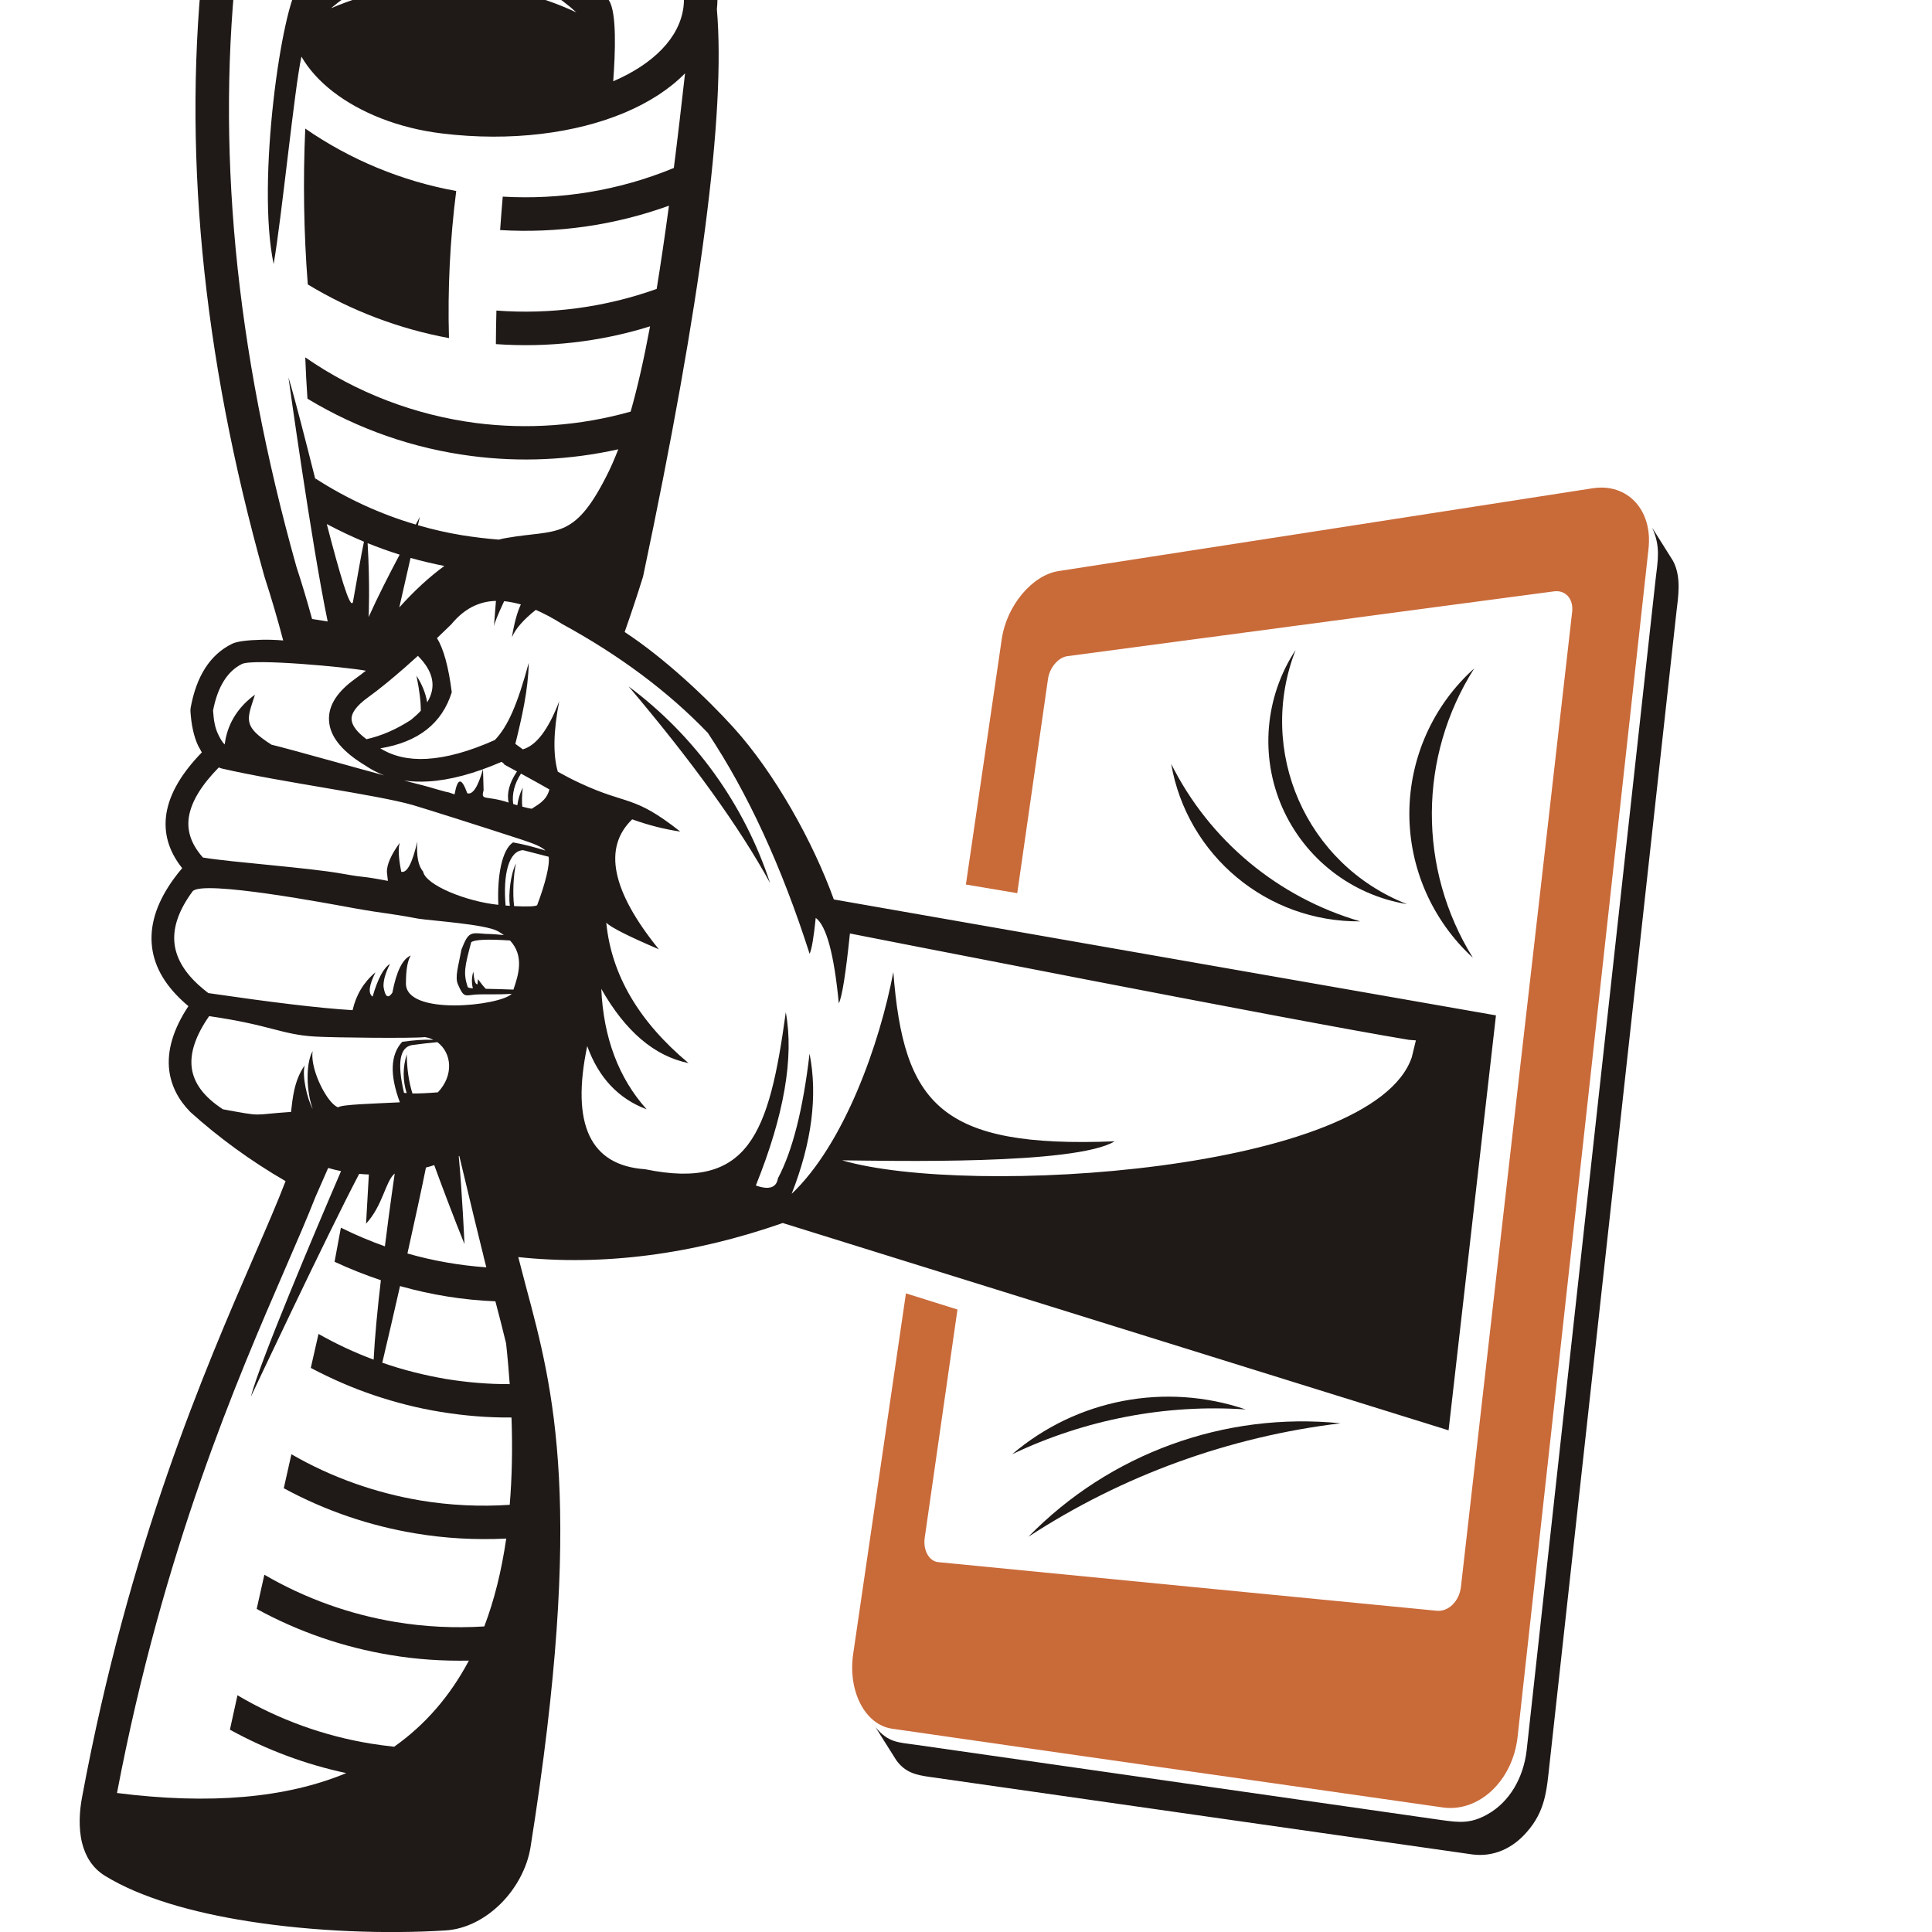 <?xml version="1.0" encoding="utf-8"?>
<!-- Generator: Adobe Illustrator 16.0.0, SVG Export Plug-In . SVG Version: 6.00 Build 0)  -->
<!DOCTYPE svg PUBLIC "-//W3C//DTD SVG 1.1//EN" "http://www.w3.org/Graphics/SVG/1.1/DTD/svg11.dtd">
<svg version="1.1" id="Calque_1" xmlns="http://www.w3.org/2000/svg" xmlns:xlink="http://www.w3.org/1999/xlink" x="0px" y="0px"
	 width="36px" height="36px" viewBox="0 0 36 36" enable-background="new 0 0 36 36" xml:space="preserve">
<path fill-rule="evenodd" clip-rule="evenodd" fill="#092D41" d="M26.733,10.717"/>
<path fill-rule="evenodd" clip-rule="evenodd" fill="#092D41" d="M26.733,10.717"/>
<path fill-rule="evenodd" clip-rule="evenodd" fill="#092D41" d="M26.733,10.717"/>
<path fill-rule="evenodd" clip-rule="evenodd" fill="#092D41" d="M26.733,10.717"/>
<path fill-rule="evenodd" clip-rule="evenodd" fill="#092D41" d="M22.28,11.359"/>
<path fill-rule="evenodd" clip-rule="evenodd" fill="#092D41" d="M22.28,11.359"/>
<path fill-rule="evenodd" clip-rule="evenodd" fill="#092D41" d="M22.28,11.359"/>
<path fill-rule="evenodd" clip-rule="evenodd" fill="#092D41" d="M22.28,11.359"/>
<path fill-rule="evenodd" clip-rule="evenodd" fill="#1F1917" d="M30.786,9.833l0.387,0.616c0.162,0.302,0.098,0.667,0.062,0.979
	l-2.362,21.446c-0.053,0.486-0.076,0.875-0.43,1.271c-0.258,0.295-0.611,0.461-1.007,0.41L17.322,33.11
	c-0.25-0.035-0.455-0.08-0.621-0.311l-0.386-0.613c0.241,0.287,0.415,0.279,0.766,0.328l9.791,1.402
	c0.316,0.043,0.529,0.068,0.837-0.104c0.433-0.238,0.679-0.705,0.737-1.189l0.28-2.543l2.122-19.269
	C30.892,10.432,30.946,10.187,30.786,9.833"/>
<g>
	<defs>
		<path id="SVGID_1_" d="M22.358,10.808c0.641-0.093,1.29-0.186,1.95-0.285c0.673-0.101,1.356-0.202,2.055-0.304
			c0.13-0.019,0.222,0.087,0.204,0.237l0,0c-0.021,0.148-0.142,0.287-0.271,0.307c-0.697,0.094-1.383,0.193-2.056,0.288
			c-0.659,0.091-1.312,0.183-1.95,0.274c-0.117,0.017-0.197-0.086-0.179-0.227l0,0C22.132,10.957,22.242,10.827,22.358,10.808
			 M21.242,30.042c0.351,0.039,0.706,0.076,1.063,0.115c0.183,0.02,0.308,0.223,0.277,0.459c-0.059,0.469-0.118,0.932-0.177,1.398
			c-0.03,0.234-0.206,0.41-0.387,0.385c-0.36-0.051-0.716-0.098-1.067-0.145c-0.176-0.023-0.295-0.232-0.264-0.463
			c0.059-0.453,0.118-0.91,0.18-1.365C20.897,30.198,21.065,30.022,21.242,30.042z M19.725,10.641
			c1.491-0.232,3.046-0.471,4.663-0.722c1.687-0.262,3.448-0.536,5.291-0.821c0.645-0.099,1.118,0.403,1.039,1.125
			c-0.385,3.492-0.777,7.059-1.178,10.706c-0.412,3.725-0.831,7.537-1.262,11.436c-0.091,0.82-0.725,1.41-1.395,1.314
			c-1.912-0.273-3.736-0.535-5.478-0.781c-1.662-0.238-3.256-0.465-4.781-0.686c-0.504-0.072-0.828-0.697-0.726-1.395
			c0.332-2.268,0.659-4.506,0.983-6.717l0.96,0.301c-0.202,1.406-0.405,2.822-0.61,4.252c-0.034,0.232,0.081,0.439,0.251,0.455
			c1.396,0.137,2.848,0.279,4.358,0.426c1.573,0.154,3.216,0.314,4.929,0.48c0.219,0.023,0.422-0.176,0.453-0.443
			c0.361-3.166,0.715-6.279,1.063-9.33c0.344-2.999,0.681-5.947,1.01-8.842c0.027-0.237-0.123-0.408-0.337-0.38
			c-1.663,0.22-3.261,0.434-4.798,0.639c-1.478,0.196-2.9,0.386-4.271,0.569c-0.169,0.022-0.331,0.213-0.361,0.423
			c-0.19,1.321-0.381,2.652-0.573,3.993l-0.957-0.161c0.224-1.539,0.449-3.065,0.669-4.579
			C18.758,11.286,19.232,10.717,19.725,10.641z"/>
	</defs>
	<clipPath id="SVGID_2_">
		<use xlink:href="#SVGID_1_"  overflow="visible"/>
	</clipPath>
	<rect x="15.797" y="8.999" clip-path="url(#SVGID_2_)" fill="#C96A39" width="15" height="24.776"/>
</g>
<path fill-rule="evenodd" clip-rule="evenodd" fill="#1F1917" d="M19.162,28.636c1.75-1.143,3.741-1.865,5.817-2.115
	C22.818,26.304,20.679,27.083,19.162,28.636"/>
<path fill-rule="evenodd" clip-rule="evenodd" fill="#1F1917" d="M23.212,26.263c-1.496-0.102-2.995,0.188-4.351,0.834
	C20.063,26.071,21.716,25.755,23.212,26.263"/>
<path fill-rule="evenodd" clip-rule="evenodd" fill="#1F1917" d="M27.47,12.455c-0.765,0.686-1.203,1.663-1.209,2.691
	c-0.004,1.026,0.426,2.005,1.184,2.701C26.417,16.193,26.426,14.096,27.47,12.455"/>
<path fill-rule="evenodd" clip-rule="evenodd" fill="#1F1917" d="M26.218,16.847c-1.031-0.168-1.905-0.847-2.326-1.804
	c-0.418-0.954-0.324-2.059,0.25-2.932C23.407,13.994,24.337,16.113,26.218,16.847"/>
<path fill-rule="evenodd" clip-rule="evenodd" fill="#1F1917" d="M21.823,14.233c0.297,1.71,1.788,2.952,3.523,2.935
	C23.813,16.723,22.536,15.66,21.823,14.233"/>
<path fill-rule="evenodd" clip-rule="evenodd" fill="#1F1917" d="M5.058,13.876c-0.546-0.35-0.455-0.467-0.307-0.932
	c-0.432,0.315-0.535,0.698-0.564,0.927c-0.044-0.037-0.091-0.122-0.122-0.188c-0.057-0.12-0.082-0.246-0.095-0.443
	c0.085-0.442,0.266-0.733,0.539-0.868c0.217-0.104,1.96,0.059,2.309,0.126c-0.073,0.056-0.142,0.11-0.209,0.157
	c-0.358,0.26-0.516,0.536-0.472,0.831c0.04,0.273,0.263,0.532,0.665,0.775c0.112,0.076,0.23,0.138,0.356,0.187
	C6.875,14.375,5.381,13.952,5.058,13.876 M14.349,16.453c-0.568-1.038-1.447-2.258-2.636-3.663
	C12.949,13.71,13.869,14.99,14.349,16.453z M7.96,13.087c-0.029-0.171-0.096-0.336-0.2-0.497c0.057,0.276,0.083,0.495,0.081,0.654
	c-0.052,0.057-0.113,0.112-0.182,0.169c-0.272,0.177-0.548,0.298-0.83,0.361c-0.167-0.125-0.26-0.241-0.276-0.35
	c-0.019-0.125,0.083-0.27,0.304-0.429c0.202-0.146,0.432-0.333,0.692-0.561c0.078-0.068,0.155-0.139,0.238-0.213
	C8.079,12.513,8.136,12.8,7.96,13.087z M9.562,14.981c-0.024-0.189,0.024-0.38,0.146-0.566c0.239,0.131,0.442,0.244,0.529,0.295
	c-0.053,0.218-0.237,0.294-0.326,0.359c-0.021,0-0.087-0.013-0.179-0.038c-0.009-0.087-0.008-0.207,0.009-0.355
	c-0.052,0.103-0.086,0.214-0.101,0.329L9.562,14.981z M9.633,14.375c-0.142,0.213-0.194,0.407-0.155,0.58
	c-0.433-0.143-0.522-0.023-0.467-0.23C9.003,14.463,9,14.332,9,14.332c-0.094,0.334-0.193,0.482-0.293,0.449
	c-0.106-0.293-0.179-0.297-0.237,0.021c-0.227-0.078-0.001,0-0.306-0.087c-0.264-0.079-0.312-0.087-0.635-0.171
	c0.142,0.021,0.291,0.026,0.447,0.017c0.405-0.023,0.861-0.145,1.37-0.365C9.498,14.308,9.222,14.15,9.633,14.375z M8.076,19.376
	c-0.179-0.008-0.371,0.006-0.582,0.037c-0.22,0.24-0.234,0.617-0.043,1.127c-0.484,0.025-1.096,0.039-1.15,0.094
	c-0.042-0.014-0.088-0.053-0.134-0.105c-0.184-0.211-0.382-0.668-0.342-0.943c-0.135,0.244-0.114,0.76,0.002,1.08
	c-0.106-0.197-0.201-0.615-0.15-0.814c-0.198,0.285-0.224,0.611-0.254,0.867c-0.764,0.051-0.487,0.094-1.269-0.049
	c-0.352-0.229-0.544-0.486-0.581-0.773c-0.036-0.281,0.073-0.601,0.324-0.963c1.161,0.168,1.344,0.345,1.979,0.381
	c0.354,0.021,1.827,0.035,2.04,0.01C7.974,19.333,8.028,19.352,8.076,19.376z M8.159,20.354c-0.202,0.016-0.358,0.023-0.474,0.021
	c-0.066-0.213-0.103-0.455-0.106-0.729c-0.076,0.246-0.076,0.484-0.001,0.723l-0.05-0.006c-0.13-0.553-0.081-0.846,0.146-0.889
	c0.191-0.027,0.35-0.043,0.476-0.055C8.421,19.622,8.458,20.04,8.159,20.354z M9.421,16.873c-0.051-0.579,0.059-1.023,0.327-1.031
	l0.475,0.122c0.027,0.141-0.062,0.503-0.213,0.9C10,16.89,9.825,16.897,9.58,16.884c-0.029-0.214-0.015-0.583,0.035-0.796
	C9.514,16.286,9.471,16.66,9.5,16.879L9.421,16.873z M10.163,15.849c-0.207-0.065-0.408-0.118-0.603-0.152
	C9.354,15.83,9.261,16.32,9.286,16.86c-0.599-0.061-1.357-0.369-1.402-0.62c-0.09-0.103-0.126-0.289-0.109-0.557
	c-0.092,0.402-0.192,0.59-0.298,0.561c-0.051-0.255-0.061-0.437-0.028-0.54c-0.16,0.221-0.239,0.4-0.24,0.54l0.019,0.17
	c-0.579-0.109-0.336-0.042-0.857-0.135c-0.618-0.111-2.055-0.211-2.589-0.3c-0.217-0.243-0.304-0.494-0.262-0.759
	c0.046-0.283,0.232-0.589,0.558-0.921l0.015,0.008l0.039,0.013C5.246,14.577,7.005,14.805,7.689,15
	c0.237,0.069,1.381,0.432,2.031,0.645C9.947,15.72,10.087,15.774,10.163,15.849z M9.567,18.44c0.091-0.266,0.208-0.625-0.063-0.915
	c-0.42-0.029-0.66-0.017-0.724,0.032c-0.12,0.455-0.15,0.576-0.066,0.832c0.005,0.014,0.04,0.023,0.097,0.028
	c-0.025-0.103-0.023-0.211,0.009-0.312c0.014,0.165,0.038,0.244,0.078,0.235c0.006-0.064,0.008-0.095,0.008-0.095
	c0.059,0.082,0.107,0.141,0.146,0.18C9.201,18.429,9.383,18.431,9.567,18.44z M26.253,19.376c-2.123-0.35-10.416-1.982-10.416-1.982
	c-0.077,0.747-0.146,1.18-0.207,1.302c-0.088-0.915-0.23-1.444-0.43-1.593c-0.037,0.361-0.074,0.584-0.114,0.67
	c-0.522-1.631-1.155-3.001-1.897-4.117c-0.735-0.766-1.643-1.445-2.724-2.034l-0.011-0.008c-0.165-0.102-0.32-0.184-0.47-0.25
	c-0.23,0.182-0.379,0.353-0.445,0.511c0.042-0.262,0.098-0.466,0.166-0.612c-0.108-0.03-0.212-0.051-0.311-0.061
	c-0.117,0.25-0.18,0.405-0.19,0.472l0.037-0.477c-0.316,0.007-0.589,0.148-0.817,0.419L8.41,11.633
	c-0.091,0.088-0.18,0.175-0.267,0.257c0.124,0.204,0.216,0.54,0.275,1.009c-0.182,0.582-0.625,0.929-1.332,1.045
	c0.239,0.148,0.527,0.215,0.866,0.196c0.368-0.021,0.79-0.137,1.269-0.351c0.241-0.251,0.422-0.664,0.631-1.437
	c-0.008,0.501-0.131,1.03-0.249,1.509c0.045,0.034,0.093,0.069,0.139,0.102c0.253-0.072,0.478-0.372,0.678-0.896
	c-0.108,0.555-0.118,0.994-0.026,1.313c0.137,0.076,0.27,0.146,0.404,0.208c0.91,0.426,0.994,0.211,1.878,0.907
	c-0.292-0.042-0.59-0.118-0.896-0.228c-0.548,0.528-0.383,1.336,0.496,2.421c-0.561-0.24-0.887-0.403-0.979-0.495
	c0.095,0.969,0.605,1.841,1.532,2.616c-0.635-0.129-1.176-0.592-1.625-1.383c0.041,0.91,0.323,1.662,0.845,2.244
	c-0.527-0.197-0.896-0.592-1.107-1.178c-0.305,1.459,0.054,2.225,1.079,2.295c1.932,0.398,2.311-0.654,2.621-2.925
	c0.155,0.839-0.03,1.917-0.558,3.228c0.247,0.088,0.384,0.041,0.412-0.135c0.27-0.508,0.467-1.279,0.589-2.322
	c0.154,0.783,0.042,1.656-0.334,2.613c0.983-0.932,1.643-2.803,1.895-4.133c0.19,2.463,0.875,3.283,4.124,3.154
	c-0.731,0.445-4.198,0.363-5.079,0.354c2.368,0.693,9.895,0.213,10.616-1.922l0.076-0.313L26.253,19.376z M5.277,11.934
	c-0.104-0.396-0.22-0.792-0.349-1.188l-0.003-0.011C4.342,8.662,3.958,6.651,3.772,4.704C3.587,2.757,3.6,0.879,3.811-0.936v-0.002
	l0.003-0.021c0.101-0.827,0.75-1.49,1.715-1.899C6.44-3.241,7.647-3.4,8.933-3.245l0,0c1.287,0.156,2.421,0.601,3.213,1.192
	c0.831,0.621,1.299,1.41,1.212,2.225c0.083,0.968,0.01,2.326-0.219,4.079c-0.228,1.762-0.614,3.923-1.155,6.485l-0.003,0.01
	l-0.005,0.018c-0.103,0.332-0.216,0.67-0.336,1.011v0.002c0.746,0.49,1.533,1.233,2.028,1.78c0.774,0.855,1.487,2.141,1.869,3.203
	l12.338,2.16l-0.883,7.732l-12.407-3.863c-1.683,0.59-3.363,0.803-4.928,0.635c0.047,0.184,0.096,0.367,0.145,0.555
	c0.512,1.906,1.095,4.084,0.083,10.443c-0.061,0.381-0.268,0.766-0.558,1.053c-0.281,0.277-0.641,0.473-1.029,0.496
	c-1.075,0.068-2.434,0.025-3.677-0.172c-1.04-0.164-2.004-0.438-2.668-0.848c-0.234-0.145-0.362-0.365-0.424-0.611
	c-0.07-0.285-0.047-0.602-0.001-0.846c0.874-4.713,2.296-7.99,3.211-10.098c0.235-0.541,0.435-1.002,0.582-1.387
	c-0.65-0.377-1.247-0.813-1.775-1.289c-0.226-0.23-0.355-0.488-0.392-0.771c-0.046-0.369,0.072-0.771,0.357-1.201
	c-0.036-0.029-0.07-0.059-0.103-0.09c-0.363-0.334-0.556-0.694-0.582-1.086c-0.026-0.388,0.115-0.792,0.421-1.209
	c0.045-0.061,0.095-0.125,0.148-0.186c-0.255-0.319-0.352-0.662-0.293-1.026c0.06-0.363,0.279-0.741,0.659-1.131l-0.067-0.12
	c-0.082-0.173-0.13-0.392-0.146-0.658l0.004-0.051c0.108-0.595,0.365-0.994,0.771-1.194c0.096-0.048,0.299-0.07,0.556-0.076
	C5,11.918,5.134,11.922,5.277,11.934z M8.366,6.3c-0.93-0.172-1.822-0.51-2.631-1C5.66,4.335,5.645,3.365,5.688,2.396
	c0.843,0.583,1.803,0.98,2.813,1.163C8.385,4.468,8.34,5.386,8.366,6.3z M6.962,25.335c0.022-0.42,0.073-0.957,0.135-1.48
	c-0.293-0.098-0.582-0.213-0.863-0.344l0.118-0.635c0.267,0.133,0.541,0.248,0.82,0.348c0.094-0.756,0.183-1.357,0.183-1.357
	c-0.172,0.139-0.22,0.596-0.534,0.934l0.052-0.916c-0.06-0.002-0.121-0.006-0.18-0.012c-0.61,1.16-2.019,4.154-2.019,4.154
	c0.169-0.65,1.171-3.02,1.681-4.205c-0.081-0.016-0.161-0.035-0.24-0.059c0,0-0.08,0.18-0.239,0.545
	c-0.149,0.379-0.341,0.824-0.563,1.334c-0.89,2.053-2.269,5.229-3.133,9.768c1.728,0.219,3.151,0.096,4.272-0.371
	c-0.752-0.16-1.484-0.432-2.168-0.809c0.048-0.213,0.094-0.426,0.141-0.641c0.773,0.457,1.615,0.758,2.48,0.9
	c0.146,0.023,0.292,0.043,0.439,0.059c0.578-0.408,1.042-0.943,1.393-1.605c-0.491,0.01-0.98-0.023-1.463-0.104
	c-0.864-0.143-1.708-0.43-2.491-0.859c0.047-0.213,0.095-0.424,0.143-0.637c0.765,0.445,1.596,0.74,2.448,0.881
	c0.544,0.09,1.098,0.117,1.65,0.082c0.186-0.488,0.321-1.033,0.409-1.637c-0.565,0.027-1.132-0.002-1.69-0.096
	c-0.852-0.141-1.682-0.422-2.455-0.842c0.047-0.211,0.095-0.422,0.142-0.633C6.182,27.532,7,27.819,7.84,27.96
	c0.547,0.09,1.103,0.117,1.658,0.08c0.042-0.508,0.054-1.049,0.033-1.627c-0.444,0.004-0.886-0.033-1.323-0.105
	c-0.421-0.068-0.836-0.174-1.242-0.311c-0.401-0.135-0.795-0.307-1.175-0.508c0.048-0.211,0.097-0.422,0.144-0.633
	C6.267,25.044,6.61,25.204,6.962,25.335z M7.454,23.964c-0.122,0.537-0.241,1.051-0.331,1.428c0.387,0.135,0.784,0.234,1.186,0.303
	c0.392,0.064,0.791,0.098,1.189,0.096c-0.018-0.248-0.039-0.498-0.068-0.76c-0.065-0.271-0.132-0.529-0.199-0.783
	C8.63,24.224,8.034,24.128,7.454,23.964z M8.548,21.544c0.064,0.672,0.107,1.637,0.107,1.637c-0.203-0.498-0.437-1.125-0.564-1.471
	c-0.052,0.018-0.103,0.033-0.154,0.045c-0.079,0.395-0.208,0.986-0.345,1.602c0.48,0.137,0.973,0.223,1.47,0.258
	c-0.015-0.063-0.031-0.125-0.047-0.186l0,0c-0.008-0.033-0.015-0.066-0.023-0.1H8.991c-0.075-0.297-0.219-0.895-0.433-1.791
	L8.548,21.544z M7.65,10.396L7.44,11.319C7.721,11.006,8,10.75,8.28,10.546C8.068,10.504,7.858,10.455,7.65,10.396z M6.85,10.121
	c0.046,0.786,0.019,1.377,0.019,1.377c0.163-0.365,0.387-0.804,0.578-1.163C7.245,10.272,7.047,10.2,6.85,10.121z M6.089,9.765
	c0.233,0.896,0.433,1.601,0.487,1.456c0.071-0.388,0.149-0.863,0.206-1.127C6.548,9.995,6.315,9.885,6.089,9.765z M6.106,11.58
	c-0.298-1.429-0.731-4.548-0.731-4.548c0.132,0.437,0.319,1.18,0.507,1.921L5.876,8.915c0.588,0.38,1.217,0.667,1.871,0.859
	C7.795,9.685,7.824,9.632,7.823,9.63L7.787,9.786c0.272,0.08,0.547,0.142,0.826,0.188c0.227,0.036,0.453,0.063,0.681,0.081
	c0.052-0.014,0.104-0.025,0.156-0.033c0.919-0.16,1.24,0.053,1.848-1.146c0.079-0.152,0.151-0.32,0.223-0.504
	c-0.902,0.201-1.827,0.243-2.733,0.125C7.717,8.36,6.675,8.001,5.729,7.429C5.711,7.17,5.698,6.916,5.688,6.659
	c0.963,0.667,2.055,1.076,3.178,1.223c0.958,0.123,1.941,0.054,2.885-0.212c0.129-0.452,0.248-0.979,0.362-1.589
	C11.176,6.373,10.2,6.48,9.24,6.412c0.001-0.207,0.004-0.416,0.01-0.625c1.001,0.075,2.019-0.058,2.986-0.403
	c0.077-0.474,0.153-0.988,0.229-1.551c-1.019,0.368-2.089,0.517-3.146,0.454C9.334,4.08,9.35,3.871,9.368,3.664
	c1.076,0.063,2.166-0.112,3.188-0.534c0.07-0.547,0.138-1.135,0.209-1.764c-0.289,0.295-0.672,0.542-1.125,0.733
	c-0.911,0.384-2.118,0.544-3.403,0.388C7.419,2.389,6.709,2.096,6.21,1.712C5.955,1.515,5.754,1.293,5.617,1.055
	C5.489,1.628,5.25,4.053,5.099,4.92C4.777,3.405,5.245,0.112,5.58-0.299c0.192-0.338,0.538-0.612,0.986-0.798
	c0.586-0.247,1.359-0.35,2.171-0.25h0.001h0.002c0.575,0.068,1.103,0.231,1.542,0.456c0.47,0.241,0.842,0.553,1.066,0.9
	c0.147,0.228,0.117,0.981,0.078,1.506c0.745-0.321,1.239-0.809,1.31-1.388c0.071-0.585-0.302-1.186-0.963-1.681
	c-0.71-0.528-1.737-0.927-2.913-1.072H8.858C7.68-2.768,6.586-2.627,5.771-2.283C5.01-1.964,4.505-1.472,4.434-0.885l0,0
	C4.225,0.896,4.212,2.74,4.392,4.645c0.182,1.906,0.559,3.877,1.131,5.915c0.106,0.323,0.203,0.648,0.292,0.974
	C5.917,11.549,6.013,11.566,6.106,11.58z M10.74,0.231C9.297-0.443,7.632-0.474,6.167,0.154C7.494-0.976,9.454-0.941,10.74,0.231z
	 M7.795,17.118C7.159,17,7.215,17.033,6.608,16.925c-0.418-0.076-2.857-0.54-3.021-0.314c-0.246,0.334-0.359,0.646-0.339,0.931
	c0.019,0.279,0.167,0.55,0.446,0.806c0.058,0.054,0.121,0.104,0.188,0.157c1.152,0.168,2.053,0.28,2.688,0.318
	c0.066-0.287,0.208-0.523,0.426-0.705c-0.122,0.246-0.139,0.395-0.053,0.452c0.097-0.333,0.205-0.536,0.324-0.609
	c-0.083,0.163-0.124,0.302-0.121,0.421c0.029,0.195,0.084,0.234,0.165,0.116c0.076-0.398,0.19-0.631,0.343-0.693
	c-0.06,0.095-0.09,0.267-0.09,0.515c-0.013,0.617,1.761,0.422,1.971,0.198c-0.256,0.019-0.521,0.003-0.686,0.015
	c-0.184,0.016-0.207,0.064-0.317-0.193c-0.057-0.135,0.005-0.32,0.067-0.648c0.13-0.333,0.168-0.314,0.442-0.291
	c0.164,0.004,0.258,0.014,0.348,0.023c-0.034-0.025-0.072-0.05-0.113-0.073C9.042,17.221,8.036,17.156,7.795,17.118z"/>
</svg>
